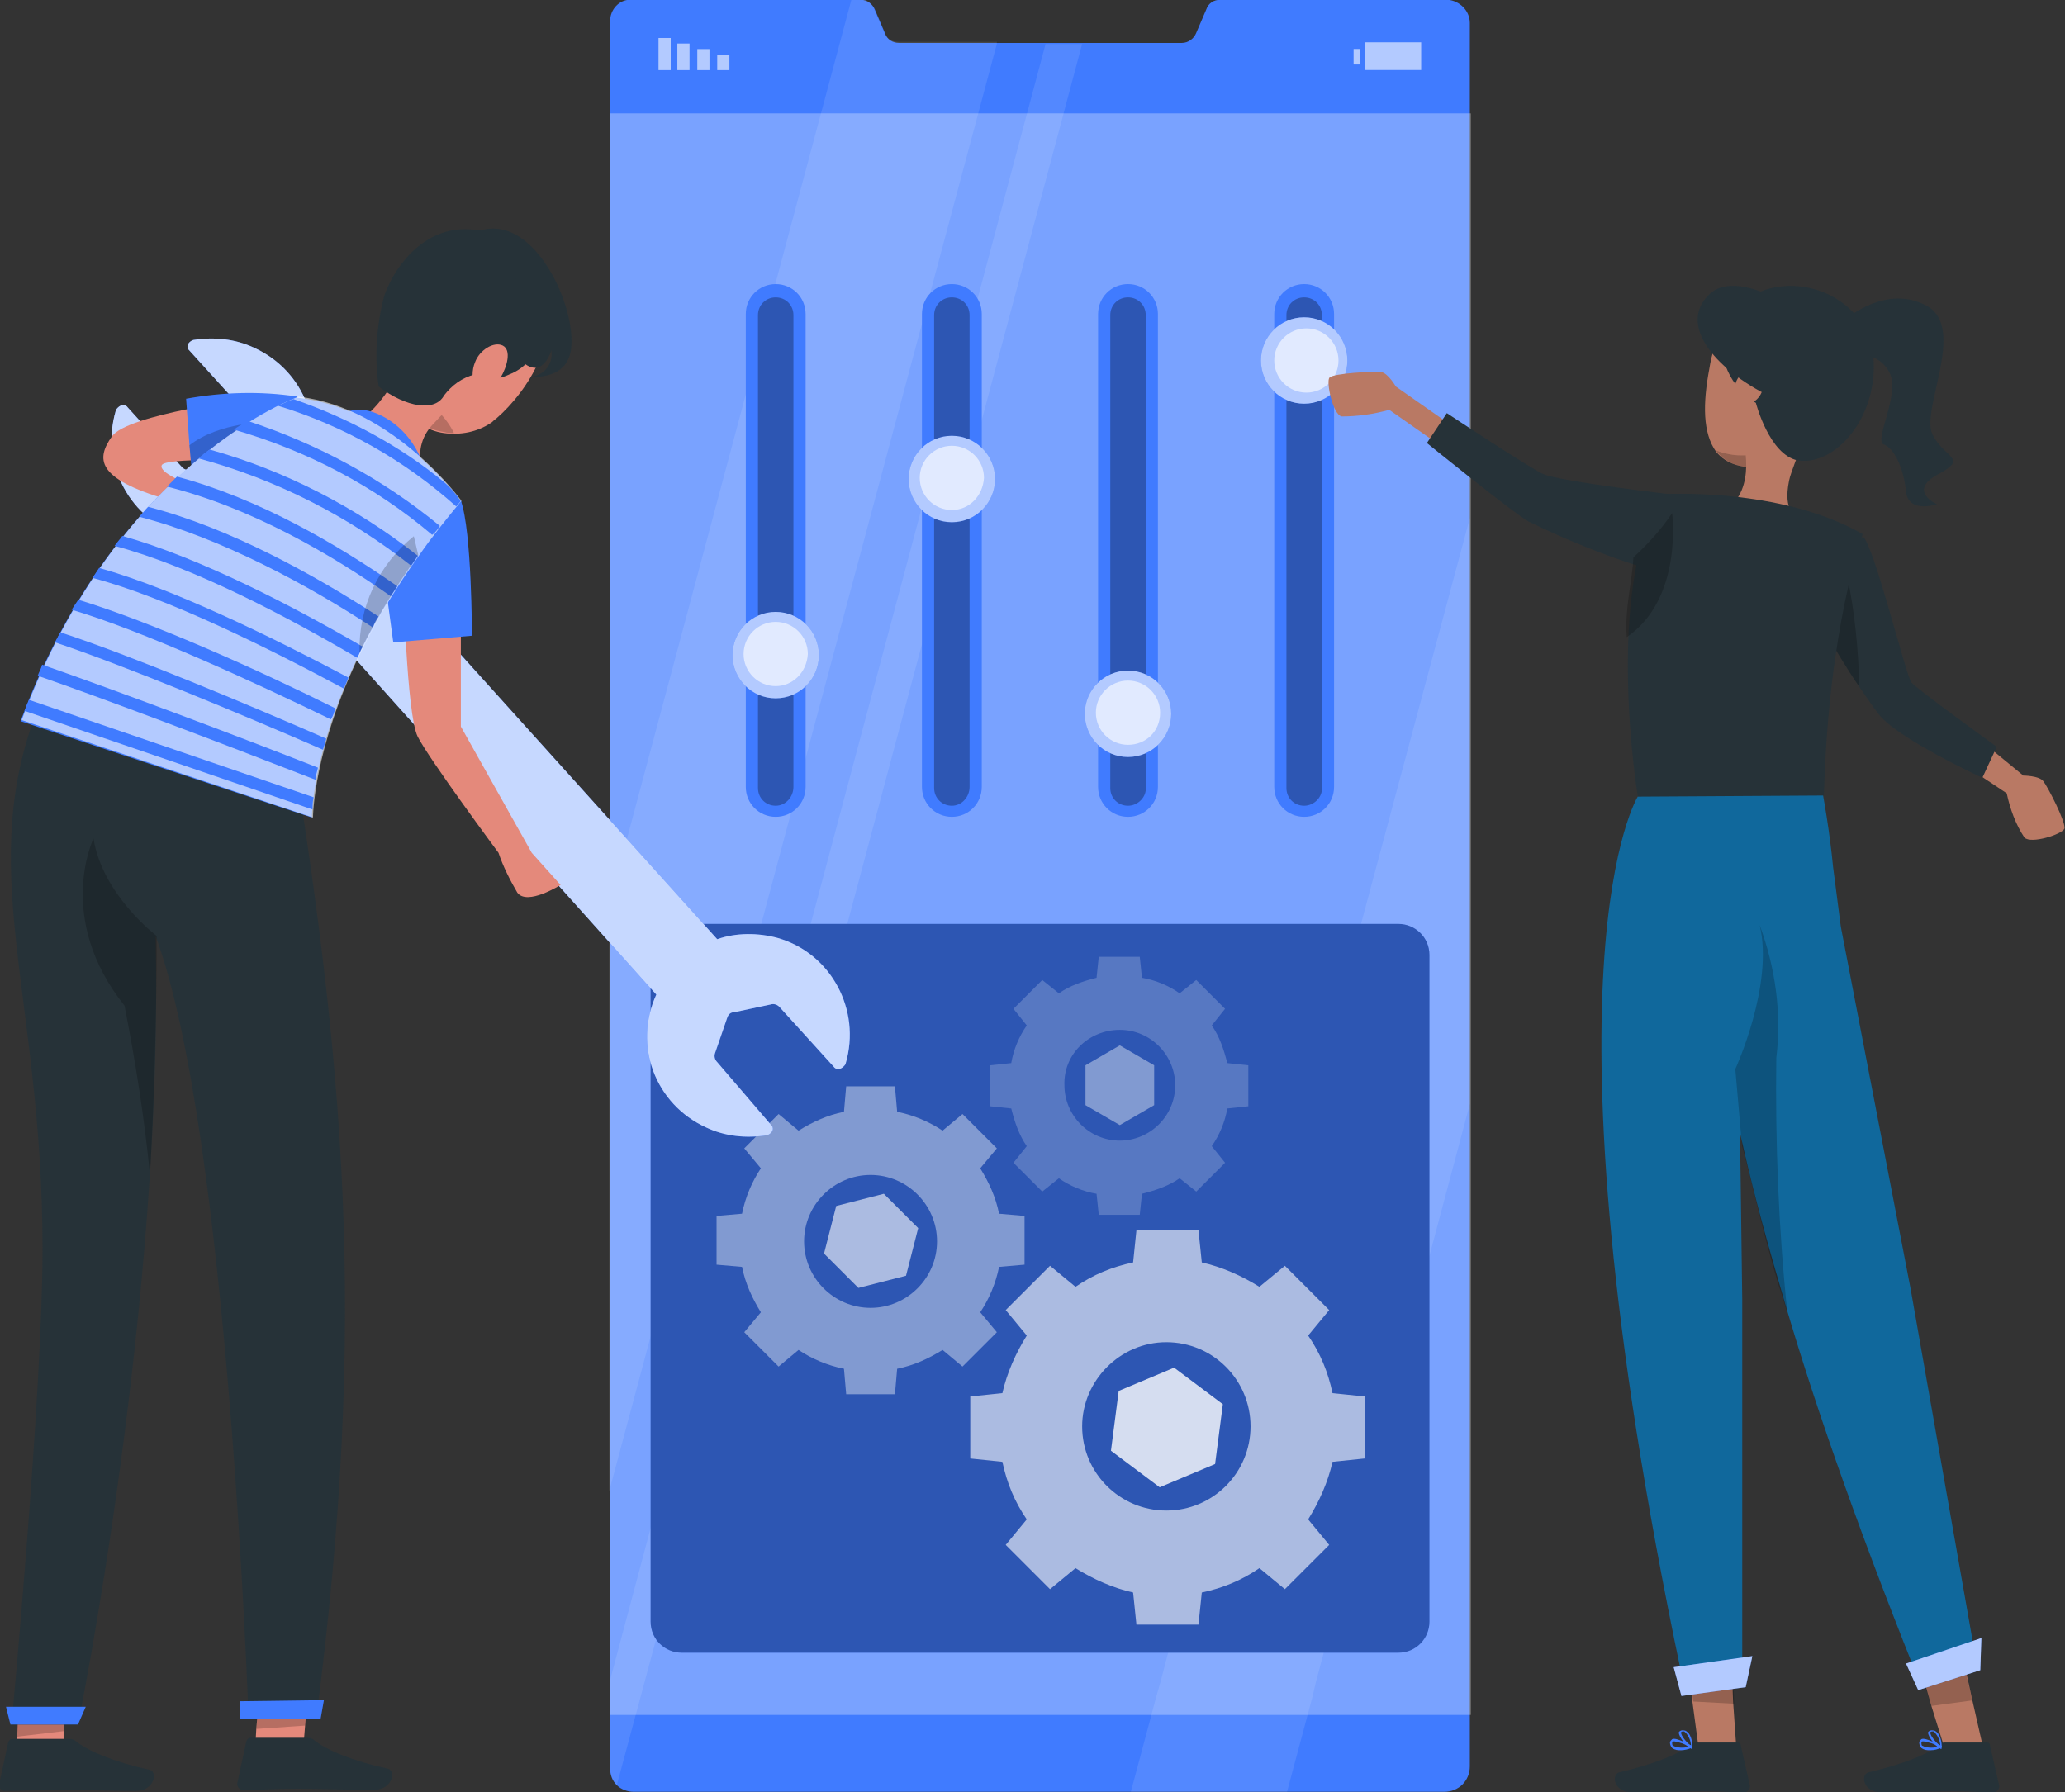 <svg id="e0rqnk8f5z0ue1" xmlns="http://www.w3.org/2000/svg" xmlns:xlink="http://www.w3.org/1999/xlink" viewBox="0 0 186.4 161.8" shape-rendering="geometricPrecision" text-rendering="geometricPrecision"><rect x="0" y="0" width="186.4" height="161.8" fill="#333333" stroke="none"/><style><![CDATA[#e0rqnk8f5z0ue25_to {animation: e0rqnk8f5z0ue25_to__to 3000ms linear infinite normal forwards}@keyframes e0rqnk8f5z0ue25_to__to { 0% {transform: translate(-168.521px,-247.548px)} 33.333% {transform: translate(-168.521px,-247.548px)} 66.667% {transform: translate(-168.521px,-240.383px)} 100% {transform: translate(-168.521px,-247.548px)} }#e0rqnk8f5z0ue48_tr {animation: e0rqnk8f5z0ue48_tr__tr 3000ms linear infinite normal forwards}@keyframes e0rqnk8f5z0ue48_tr__tr { 0% {transform: translate(-36.9px,-71.8px) rotate(0deg)} 100% {transform: translate(-36.9px,-71.8px) rotate(-90deg)} }#e0rqnk8f5z0ue49_tr {animation: e0rqnk8f5z0ue49_tr__tr 3000ms linear infinite normal forwards}@keyframes e0rqnk8f5z0ue49_tr__tr { 0% {transform: translate(-63.7px,-88.7px) rotate(0deg)} 100% {transform: translate(-63.7px,-88.7px) rotate(90deg)} }#e0rqnk8f5z0ue50_tr {animation: e0rqnk8f5z0ue50_tr__tr 3000ms linear infinite normal forwards}@keyframes e0rqnk8f5z0ue50_tr__tr { 0% {transform: translate(-41.25px,-102.65px) rotate(0deg)} 100% {transform: translate(-41.25px,-102.65px) rotate(-90deg)} }#e0rqnk8f5z0ue54_tr {animation: e0rqnk8f5z0ue54_tr__tr 3000ms linear infinite normal forwards}@keyframes e0rqnk8f5z0ue54_tr__tr { 0% {transform: translate(151.54px,49.276px) rotate(0deg)} 33.333% {transform: translate(151.54px,49.276px) rotate(0deg)} 66.667% {transform: translate(151.54px,49.276px) rotate(-15.676deg)} 100% {transform: translate(151.54px,49.276px) rotate(0deg)} }#e0rqnk8f5z0ue93_tr {animation: e0rqnk8f5z0ue93_tr__tr 3000ms linear infinite normal forwards}@keyframes e0rqnk8f5z0ue93_tr__tr { 0% {transform: translate(23.14px,44.134px) rotate(0deg);animation-timing-function: cubic-bezier(0.42,0,0.58,1)} 16.667% {transform: translate(23.14px,44.134px) rotate(4.186deg);animation-timing-function: cubic-bezier(0.42,0,0.58,1)} 33.333% {transform: translate(23.14px,44.134px) rotate(-2.433deg);animation-timing-function: cubic-bezier(0.42,0,0.58,1)} 50% {transform: translate(23.14px,44.134px) rotate(0deg)} 100% {transform: translate(23.14px,44.134px) rotate(0deg)} }#e0rqnk8f5z0ue97_tr {animation: e0rqnk8f5z0ue97_tr__tr 3000ms linear infinite normal forwards}@keyframes e0rqnk8f5z0ue97_tr__tr { 0% {transform: translate(38.633px,45.761px) rotate(0deg)} 16.667% {transform: translate(38.633px,45.761px) rotate(3.762deg)} 33.333% {transform: translate(38.633px,45.761px) rotate(-5.063deg)} 50% {transform: translate(38.633px,45.761px) rotate(0deg)} 100% {transform: translate(38.633px,45.761px) rotate(0deg)} }#e0rqnk8f5z0ue100_tr {animation: e0rqnk8f5z0ue100_tr__tr 3000ms linear infinite normal forwards}@keyframes e0rqnk8f5z0ue100_tr__tr { 0% {transform: translate(25.44px,38.1px) rotate(0deg)} 10% {transform: translate(25.44px,38.1px) rotate(-3.525deg)} 23.333% {transform: translate(25.44px,38.1px) rotate(0deg)} 40% {transform: translate(25.44px,38.1px) rotate(-3.525deg)} 50% {transform: translate(25.44px,38.1px) rotate(0deg)} 100% {transform: translate(25.44px,38.1px) rotate(0deg)} }]]></style><g id="e0rqnk8f5z0ue2"><g id="e0rqnk8f5z0ue3" transform="matrix(1 0 0 1 132.676 114.376)"><g id="e0rqnk8f5z0ue4"><g id="e0rqnk8f5z0ue5"><path id="e0rqnk8f5z0ue6" d="M0,-112.3L0,45.1C0,46.4,-1,47.4,-2.3,47.4C-2.3,47.4,-2.3,47.4,-2.3,47.4L-75.5,47.4C-76,47.4,-76.6,47.2,-77,46.8C-77.4,46.4,-77.6,45.9,-77.6,45.3L-77.6,-112.5C-77.6,-113.5,-76.8,-114.4,-75.8,-114.4L-55,-114.4C-54.4,-114.4,-53.9,-114,-53.7,-113.5L-52.8,-111.4C-52.6,-110.8,-52.1,-110.5,-51.5,-110.5L-26,-110.5C-25.4,-110.5,-24.9,-110.9,-24.7,-111.4L-23.8,-113.5C-23.6,-114.1,-23.1,-114.4,-22.5,-114.4L-2,-114.4C-0.9,-114.3,0,-113.4,0,-112.3Z" fill="rgb(64,123,255)" stroke="none" stroke-width="1"/><g id="e0rqnk8f5z0ue7" transform="matrix(1 0 0 1 4.366 3.453)"><g id="e0rqnk8f5z0ue8"><rect id="e0rqnk8f5z0ue9" width="1.1" height="1.4" rx="0" ry="0" transform="matrix(1 0 0 1 -72.3 -112.9)" opacity="0.6" fill="rgb(255,255,255)" stroke="none" stroke-width="1"/><rect id="e0rqnk8f5z0ue10" width="1.1" height="1.9" rx="0" ry="0" transform="matrix(1 0 0 1 -74.1 -113.4)" opacity="0.6" fill="rgb(255,255,255)" stroke="none" stroke-width="1"/><rect id="e0rqnk8f5z0ue11" width="1.1" height="2.4" rx="0" ry="0" transform="matrix(1 0 0 1 -75.9 -113.9)" opacity="0.6" fill="rgb(255,255,255)" stroke="none" stroke-width="1"/><rect id="e0rqnk8f5z0ue12" width="1.1" height="2.9" rx="0" ry="0" transform="matrix(1 0 0 1 -77.6 -114.4)" opacity="0.6" fill="rgb(255,255,255)" stroke="none" stroke-width="1"/></g><g id="e0rqnk8f5z0ue13" transform="matrix(1 0 0 1 62.742 0.391)"><rect id="e0rqnk8f5z0ue14" width="0.6" height="1.4" rx="0" ry="0" transform="matrix(1 0 0 1 -77.6 -113.8)" opacity="0.6" fill="rgb(255,255,255)" stroke="none" stroke-width="1"/><rect id="e0rqnk8f5z0ue15" width="5.1" height="2.5" rx="0" ry="0" transform="matrix(1 0 0 1 -76.6 -114.4)" opacity="0.6" fill="rgb(255,255,255)" stroke="none" stroke-width="1"/></g></g><g id="e0rqnk8f5z0ue16" transform="matrix(1 0 0 1 0.002 0)" opacity="0.1"><path id="e0rqnk8f5z0ue17" d="M-42.7,-110.4L-65.1,-26.7L-65.1,-26.7L-65.3,-25.8L-65.3,-25.8L-65.7,-24.3L-65.7,-24.3L-66,-23.4L-77.7,20.3L-77.7,-32.6L-55.8,-114.5L-55.1,-114.5C-54.5,-114.5,-54,-114.1,-53.8,-113.6L-52.9,-111.5C-52.7,-110.9,-52.2,-110.6,-51.6,-110.6L-42.7,-110.6Z" fill="rgb(255,255,255)" stroke="none" stroke-width="1"/><path id="e0rqnk8f5z0ue18" d="M0,-67.6L0,-14.7L-13.9,37.5L-14.2,38.8L-16.5,47.4L-30.6,47.4L-28.3,38.8L-27.9,37.4L-26.1,30.5L-25.7,29.1L-25,26.3L-24.6,24.9L-23.9,22.1L-23.5,20.7L-12,-22.7L-12,-22.7L-11.5,-24.7L-11.5,-24.7L0,-67.6Z" fill="rgb(255,255,255)" stroke="none" stroke-width="1"/><path id="e0rqnk8f5z0ue19" d="M-35,-110.4L-57.2,-27.2L-57.3,-26.7L-58.5,-22.1L-58.6,-21.6L-77,46.8C-77.4,46.4,-77.6,45.8,-77.6,45.3L-77.6,37.3L-61.9,-21.6L-61.8,-22.1L-60.6,-26.7L-60.5,-27.2L-38.3,-110.4L-35,-110.4Z" fill="rgb(255,255,255)" stroke="none" stroke-width="1"/></g></g><g id="e0rqnk8f5z0ue20" transform="matrix(1 0 0 1 0 10.26)"><rect id="e0rqnk8f5z0ue21" width="77.7" height="144.6" rx="0" ry="0" transform="matrix(1 0 0 1 -77.6 -114.4)" opacity="0.3" fill="rgb(255,255,255)" stroke="none" stroke-width="1"/></g><g id="e0rqnk8f5z0ue22" transform="matrix(1 0 0 1 10.445 25.672)"><path id="e0rqnk8f5z0ue23" d="M-25.4,-66.3L-25.4,-66.3C-23.9,-66.3,-22.7,-67.5,-22.7,-69L-22.7,-111.7C-22.7,-113.2,-23.9,-114.4,-25.4,-114.4L-25.4,-114.4C-26.9,-114.4,-28.1,-113.2,-28.1,-111.7L-28.1,-69C-28.1,-67.5,-26.9,-66.3,-25.4,-66.3C-25.4,-66.3,-25.4,-66.3,-25.4,-66.3Z" fill="rgb(64,123,255)" stroke="none" stroke-width="1"/><path id="e0rqnk8f5z0ue24" d="M-25.4,-67.3C-26.3,-67.3,-27,-68,-27,-68.9L-27,-111.6C-27,-112.5,-26.3,-113.2,-25.4,-113.2C-24.5,-113.2,-23.8,-112.5,-23.8,-111.6L-23.8,-69C-23.7,-68.1,-24.5,-67.3,-25.4,-67.3Z" opacity="0.3" fill="rgb(0,0,0)" stroke="none" stroke-width="1"/><g id="e0rqnk8f5z0ue25_to" transform="translate(-168.521,-247.548)"><g id="e0rqnk8f5z0ue25" transform="translate(168.521,247.548)"><circle id="e0rqnk8f5z0ue26" r="3.9" transform="matrix(1 0 0 1 -25.4 -107.5)" fill="rgb(64,123,255)" stroke="none" stroke-width="1"/><circle id="e0rqnk8f5z0ue27" r="3.9" transform="matrix(1 0 0 1 -25.4 -107.5)" opacity="0.6" fill="rgb(255,255,255)" stroke="none" stroke-width="1"/><path id="e0rqnk8f5z0ue28" d="M-25.4,-104.6C-27,-104.6,-28.3,-105.9,-28.3,-107.5C-28.3,-109.1,-27,-110.4,-25.4,-110.4C-23.8,-110.4,-22.5,-109.1,-22.5,-107.5L-22.5,-107.5C-22.5,-105.9,-23.8,-104.6,-25.4,-104.6Z" transform="matrix(1 0 0 1 0.2 0)" opacity="0.6" fill="rgb(255,255,255)" stroke="none" stroke-width="1"/></g></g><path id="e0rqnk8f5z0ue29" d="M-41.3,-66.3L-41.3,-66.3C-39.8,-66.3,-38.6,-67.5,-38.6,-69L-38.6,-111.7C-38.6,-113.2,-39.8,-114.4,-41.3,-114.4L-41.3,-114.4C-42.8,-114.4,-44,-113.2,-44,-111.7L-44,-69C-44,-67.5,-42.8,-66.3,-41.3,-66.3C-41.3,-66.3,-41.3,-66.3,-41.3,-66.3Z" fill="rgb(64,123,255)" stroke="none" stroke-width="1"/><path id="e0rqnk8f5z0ue30" d="M-41.3,-67.3C-42.2,-67.3,-42.9,-68,-42.9,-68.9L-42.9,-111.6C-42.9,-112.5,-42.2,-113.2,-41.3,-113.2C-40.4,-113.2,-39.7,-112.5,-39.7,-111.6L-39.7,-69C-39.6,-68.1,-40.4,-67.3,-41.3,-67.3Z" opacity="0.3" fill="rgb(0,0,0)" stroke="none" stroke-width="1"/><circle id="e0rqnk8f5z0ue31" r="3.9" transform="matrix(1 0 0 1 -41.3 -75.6)" fill="rgb(64,123,255)" stroke="none" stroke-width="1"/><path id="e0rqnk8f5z0ue32" d="M-57.2,-66.3L-57.2,-66.3C-55.7,-66.3,-54.5,-67.5,-54.5,-69L-54.5,-69L-54.5,-111.7C-54.5,-113.2,-55.7,-114.4,-57.2,-114.4L-57.2,-114.4L-57.2,-114.4C-58.7,-114.4,-59.9,-113.2,-59.9,-111.7L-59.9,-69C-59.9,-67.5,-58.7,-66.3,-57.2,-66.3C-57.2,-66.3,-57.2,-66.3,-57.2,-66.3Z" fill="rgb(64,123,255)" stroke="none" stroke-width="1"/><path id="e0rqnk8f5z0ue33" d="M-57.2,-67.3C-58.1,-67.3,-58.8,-68,-58.8,-68.9L-58.8,-111.6C-58.8,-112.5,-58.1,-113.2,-57.2,-113.2C-56.3,-113.2,-55.6,-112.5,-55.6,-111.6L-55.6,-69C-55.6,-68.1,-56.3,-67.3,-57.2,-67.3Z" opacity="0.3" fill="rgb(0,0,0)" stroke="none" stroke-width="1"/><circle id="e0rqnk8f5z0ue34" r="3.9" transform="matrix(1 0 0 1 -57.2 -96.8)" fill="rgb(64,123,255)" stroke="none" stroke-width="1"/><path id="e0rqnk8f5z0ue35" d="M-73.1,-66.3L-73.1,-66.3C-71.6,-66.3,-70.4,-67.5,-70.4,-69L-70.4,-69L-70.4,-111.7C-70.4,-113.2,-71.6,-114.4,-73.1,-114.4L-73.1,-114.4L-73.1,-114.4C-74.6,-114.4,-75.8,-113.2,-75.8,-111.7L-75.8,-69C-75.8,-67.5,-74.6,-66.3,-73.1,-66.3C-73.1,-66.3,-73.1,-66.3,-73.1,-66.3Z" fill="rgb(64,123,255)" stroke="none" stroke-width="1"/><path id="e0rqnk8f5z0ue36" d="M-73.1,-67.3C-74,-67.3,-74.7,-68,-74.7,-68.9L-74.7,-111.6C-74.7,-112.5,-74,-113.2,-73.1,-113.2C-72.2,-113.2,-71.5,-112.5,-71.5,-111.6L-71.5,-69C-71.5,-68.1,-72.2,-67.3,-73.1,-67.3Z" opacity="0.3" fill="rgb(0,0,0)" stroke="none" stroke-width="1"/><circle id="e0rqnk8f5z0ue37" r="3.9" transform="matrix(1 0 0 1 -73.1 -80.9)" fill="rgb(64,123,255)" stroke="none" stroke-width="1"/><circle id="e0rqnk8f5z0ue38" r="3.9" transform="matrix(1 0 0 1 -41.3 -75.6)" opacity="0.6" fill="rgb(255,255,255)" stroke="none" stroke-width="1"/><path id="e0rqnk8f5z0ue39" d="M-41.3,-72.8C-42.9,-72.8,-44.2,-74.1,-44.2,-75.7C-44.2,-77.3,-42.9,-78.6,-41.3,-78.6C-39.7,-78.6,-38.4,-77.3,-38.4,-75.7L-38.4,-75.7C-38.4,-74,-39.7,-72.8,-41.3,-72.8Z" opacity="0.6" fill="rgb(255,255,255)" stroke="none" stroke-width="1"/><circle id="e0rqnk8f5z0ue40" r="3.9" transform="matrix(1 0 0 1 -57.2 -96.8)" opacity="0.6" fill="rgb(255,255,255)" stroke="none" stroke-width="1"/><path id="e0rqnk8f5z0ue41" d="M-57.2,-94C-58.8,-94,-60.1,-95.3,-60.1,-96.9C-60.1,-98.5,-58.8,-99.8,-57.2,-99.8C-55.6,-99.8,-54.3,-98.5,-54.3,-96.9C-54.4,-95.3,-55.6,-94,-57.2,-94Z" opacity="0.6" fill="rgb(255,255,255)" stroke="none" stroke-width="1"/><circle id="e0rqnk8f5z0ue42" r="3.9" transform="matrix(1 0 0 1 -73.1 -80.9)" opacity="0.6" fill="rgb(255,255,255)" stroke="none" stroke-width="1"/><path id="e0rqnk8f5z0ue43" d="M-73.1,-78.1C-74.7,-78.1,-76,-79.4,-76,-81C-76,-82.6,-74.7,-83.9,-73.1,-83.9C-71.5,-83.9,-70.2,-82.6,-70.2,-81C-70.3,-79.3,-71.6,-78.1,-73.1,-78.1Z" opacity="0.6" fill="rgb(255,255,255)" stroke="none" stroke-width="1"/></g><g id="e0rqnk8f5z0ue44" transform="matrix(1 0 0 1 3.754 83.442)"><path id="e0rqnk8f5z0ue45" d="M-74.9,-114.4L-10.2,-114.4C-8.7,-114.4,-7.4,-113.2,-7.4,-111.6L-7.4,-51.4C-7.4,-49.9,-8.6,-48.6,-10.2,-48.6L-74.9,-48.6C-76.4,-48.6,-77.7,-49.8,-77.7,-51.4L-77.7,-111.6C-77.6,-113.1,-76.4,-114.4,-74.9,-114.4Z" fill="rgb(64,123,255)" stroke="none" stroke-width="1"/><path id="e0rqnk8f5z0ue46" d="M-74.9,-114.4L-10.2,-114.4C-8.7,-114.4,-7.4,-113.2,-7.4,-111.6L-7.4,-51.4C-7.4,-49.9,-8.6,-48.6,-10.2,-48.6L-74.9,-48.6C-76.4,-48.6,-77.7,-49.8,-77.7,-51.4L-77.7,-111.6C-77.6,-113.1,-76.4,-114.4,-74.9,-114.4Z" opacity="0.3" fill="rgb(0,0,0)" stroke="none" stroke-width="1"/></g><g id="e0rqnk8f5z0ue47" transform="matrix(1 0 0 1 9.606 86.307)"><g id="e0rqnk8f5z0ue48_tr" transform="translate(-36.9,-71.8) rotate(0)"><path id="e0rqnk8f5z0ue48" d="M-54.7,-74.6L-54.7,-69L-51.8,-68.7C-51.4,-66.8,-50.7,-65.1,-49.6,-63.5L-51.5,-61.2L-47.5,-57.2L-45.2,-59.1C-43.6,-58.1,-41.8,-57.3,-40,-56.9L-39.7,-54L-34.1,-54L-33.8,-56.9C-31.9,-57.3,-30.2,-58,-28.6,-59.1L-26.3,-57.2L-22.3,-61.2L-24.2,-63.5C-23.2,-65.1,-22.4,-66.9,-22,-68.7L-19.1,-69L-19.1,-74.6L-22,-74.9C-22.4,-76.8,-23.1,-78.5,-24.2,-80.1L-22.3,-82.4L-26.3,-86.4L-28.6,-84.5C-30.2,-85.5,-32,-86.3,-33.8,-86.7L-34.1,-89.6L-39.7,-89.6L-40,-86.7C-41.9,-86.3,-43.6,-85.6,-45.2,-84.5L-47.5,-86.4L-51.5,-82.4L-49.6,-80.1C-50.6,-78.5,-51.4,-76.7,-51.8,-74.9L-54.7,-74.6ZM-37,-79.5C-32.8,-79.5,-29.4,-76.1,-29.4,-71.9C-29.4,-67.7,-32.8,-64.3,-37,-64.3C-41.2,-64.3,-44.6,-67.7,-44.6,-71.9C-44.6,-71.9,-44.6,-71.9,-44.6,-71.9C-44.6,-76,-41.2,-79.5,-37,-79.5Z" transform="translate(36.9,71.8)" opacity="0.6" fill="rgb(255,255,255)" stroke="none" stroke-width="1"/></g><g id="e0rqnk8f5z0ue49_tr" transform="translate(-63.7,-88.7) rotate(0)"><path id="e0rqnk8f5z0ue49" d="M-77.6,-90.9L-77.6,-86.5L-75.3,-86.3C-75,-84.8,-74.4,-83.5,-73.6,-82.2L-75.1,-80.4L-72,-77.3L-70.2,-78.8C-69,-78,-67.6,-77.4,-66.1,-77.1L-65.9,-74.8L-61.5,-74.8L-61.3,-77.1C-59.8,-77.4,-58.5,-78,-57.2,-78.8L-55.4,-77.3L-52.3,-80.4L-53.8,-82.2C-53,-83.4,-52.4,-84.8,-52.1,-86.3L-49.8,-86.5L-49.8,-90.9L-52.1,-91.1C-52.4,-92.6,-53,-93.9,-53.8,-95.2L-52.3,-97L-55.4,-100.1L-57.2,-98.6C-58.4,-99.4,-59.8,-100,-61.3,-100.3L-61.5,-102.6L-65.9,-102.6L-66.1,-100.3C-67.6,-100,-68.9,-99.4,-70.2,-98.6L-72,-100.1L-75.1,-97L-73.6,-95.2C-74.4,-94,-75,-92.6,-75.3,-91.1L-77.6,-90.9ZM-63.7,-94.6C-60.4,-94.6,-57.7,-91.9,-57.7,-88.6C-57.7,-85.3,-60.4,-82.6,-63.7,-82.6C-67,-82.6,-69.7,-85.3,-69.7,-88.6C-69.7,-91.9,-67,-94.6,-63.7,-94.6L-63.7,-94.6Z" transform="translate(63.7,88.7)" opacity="0.4" fill="rgb(255,255,255)" stroke="none" stroke-width="1"/></g><g id="e0rqnk8f5z0ue50_tr" transform="translate(-41.25,-102.65) rotate(0)"><path id="e0rqnk8f5z0ue50" d="M-52.9,-104.5L-52.9,-100.8L-51,-100.6C-50.7,-99.4,-50.3,-98.2,-49.6,-97.2L-50.8,-95.7L-48.2,-93.1L-46.7,-94.3C-45.7,-93.6,-44.5,-93.1,-43.3,-92.9L-43.1,-91L-39.4,-91L-39.2,-92.9C-38,-93.2,-36.8,-93.6,-35.8,-94.3L-34.3,-93.1L-31.7,-95.7L-32.9,-97.2C-32.2,-98.2,-31.7,-99.4,-31.5,-100.6L-29.6,-100.8L-29.6,-104.5L-31.5,-104.7C-31.8,-105.9,-32.2,-107.1,-32.9,-108.1L-31.7,-109.6L-34.3,-112.2L-35.8,-111C-36.8,-111.7,-38,-112.2,-39.2,-112.4L-39.4,-114.3L-43.1,-114.3L-43.3,-112.4C-44.5,-112.1,-45.7,-111.7,-46.7,-111L-48.2,-112.2L-50.8,-109.6L-49.6,-108.1C-50.3,-107.1,-50.8,-105.9,-51,-104.7L-52.9,-104.5ZM-41.2,-107.7C-38.4,-107.7,-36.2,-105.4,-36.2,-102.7C-36.2,-99.9,-38.5,-97.7,-41.2,-97.7C-44,-97.7,-46.2,-100,-46.2,-102.7L-46.2,-102.7C-46.3,-105.5,-44,-107.7,-41.2,-107.7L-41.2,-107.7Z" transform="translate(41.25,102.65)" opacity="0.2" fill="rgb(255,255,255)" stroke="none" stroke-width="1"/></g><path id="e0rqnk8f5z0ue51" d="M-59.4,-89.8L-62.5,-92.9L-66.8,-91.8L-67.9,-87.5L-64.8,-84.4L-60.5,-85.5L-59.4,-89.8Z" opacity="0.6" fill="rgb(255,255,255)" stroke="none" stroke-width="1"/><path id="e0rqnk8f5z0ue52" d="M-36.3,-77.2L-41.3,-75.1L-42,-69.7L-37.6,-66.4L-32.6,-68.5L-31.9,-73.9L-36.3,-77.2Z" opacity="0.8" fill="rgb(255,255,255)" stroke="none" stroke-width="1"/><path id="e0rqnk8f5z0ue53" d="M-38.1,-100.9L-38.1,-104.5L-41.2,-106.3L-44.3,-104.5L-44.3,-100.9L-41.2,-99.1L-38.1,-100.9Z" opacity="0.4" fill="rgb(255,255,255)" stroke="none" stroke-width="1"/></g></g></g></g><g id="e0rqnk8f5z0ue54_tr" transform="translate(151.54,49.276) rotate(0)"><g id="e0rqnk8f5z0ue54" transform="translate(-151.54,-49.276)"><path id="e0rqnk8f5z0ue55" d="M132,39.1L126,34.9C126,34.9,125.3,33.7,124.7,33.6C124.1,33.5,120.3,33.7,120,34.1C119.7,34.5,120.3,37.4,121.1,37.6C122.5,37.6,124,37.4,125.4,37L131.4,41.2L132,39.1Z" fill="rgb(185,121,100)" stroke="none" stroke-width="1"/><path id="e0rqnk8f5z0ue56" d="M151.4,44.7C151.4,44.7,140.9,43.5,139.3,42.8C138.3,42.4,130.6,37.3,130.6,37.3L128.8,40C128.8,40,136.7,46.4,138,47.1C141.3,48.7,144.7,50.1,148.2,51.2C148.2,51.3,152.4,48.3,151.4,44.7Z" fill="rgb(38,50,56)" stroke="none" stroke-width="1"/></g></g><g id="e0rqnk8f5z0ue57"><g id="e0rqnk8f5z0ue58" transform="matrix(1 0 0 1 197.64 140.125)"><g id="e0rqnk8f5z0ue59"><path id="e0rqnk8f5z0ue60" d="M-20.6,-74.7L-15,-70.1C-15,-70.1,-13.6,-70.1,-13.2,-69.6C-12.8,-69.1,-11.1,-65.8,-11.3,-65.3C-11.5,-64.8,-14.3,-63.9,-14.9,-64.5C-15.7,-65.7,-16.2,-67.1,-16.5,-68.5L-23.7,-73.3L-20.6,-74.7Z" fill="rgb(185,121,100)" stroke="none" stroke-width="1"/><path id="e0rqnk8f5z0ue61" d="M-17.4,-72.7L-18.7,-69.9C-18.7,-69.9,-26.5,-73.5,-28.1,-75.7C-28.5,-76.2,-29.1,-77.1,-29.8,-78.1C-30.9,-79.7,-32.1,-81.7,-32.9,-83.1C-33.5,-84.1,-33.9,-84.8,-33.9,-84.8L-29.5,-91.7C-28.5,-91,-25.6,-79.1,-25.1,-78.5C-24.6,-77.9,-17.4,-72.7,-17.4,-72.7Z" fill="rgb(38,50,56)" stroke="none" stroke-width="1"/><path id="e0rqnk8f5z0ue62" d="M-29.8,-78.1C-30.9,-79.7,-32.1,-81.7,-32.9,-83.1L-30.9,-88.1C-30.2,-84.8,-29.9,-81.5,-29.8,-78.1Z" opacity="0.2" fill="rgb(0,0,0)" stroke="none" stroke-width="1"/><path id="e0rqnk8f5z0ue63" d="M-18.6,17.8L-21.9,18.4L-23.3,13.9L-24.5,9.7L-20.7,8.4L-19.6,13.4L-18.6,17.8Z" fill="rgb(185,121,100)" stroke="none" stroke-width="1"/><path id="e0rqnk8f5z0ue64" d="M-19.6,13.4L-23.3,13.9L-24.6,9.7L-20.8,8.3L-19.6,13.4Z" opacity="0.2" fill="rgb(0,0,0)" stroke="none" stroke-width="1"/><path id="e0rqnk8f5z0ue65" d="M-40.9,17.8L-44.3,17.8L-44.9,13.3L-45.4,9.1L-41.4,8.5L-41.2,13.5L-40.9,17.8Z" fill="rgb(185,121,100)" stroke="none" stroke-width="1"/><path id="e0rqnk8f5z0ue66" d="M-41.1,13.7L-44.8,13.5L-45.3,9.1L-41.3,8.4L-41.1,13.7Z" opacity="0.2" fill="rgb(0,0,0)" stroke="none" stroke-width="1"/><g id="e0rqnk8f5z0ue67" transform="matrix(1 0 0 1 24.525 43.445)"><g id="e0rqnk8f5z0ue68"><path id="e0rqnk8f5z0ue69" d="M-43.8,-33.7L-49.3,-32.7C-54.8,-46.5,-58.8,-58,-61.5,-67.5C-63,-72.6,-64.2,-77.2,-65.1,-81.3L-64.9,-66.3L-64.9,-32.5L-70.4,-32.5C-83.9,-96.7,-74.3,-111.7,-74.3,-111.7L-58.1,-114.4C-57.5,-111.4,-57,-108.4,-56.7,-105.3L-56,-99.9L-49.7,-67.2L-43.8,-33.7Z" fill="rgb(16,104,156)" stroke="none" stroke-width="1"/></g></g><g id="e0rqnk8f5z0ue70" transform="matrix(1 0 0 1 52.012 122.172)"><path id="e0rqnk8f5z0ue71" d="M-77.6,-112.1L-70.8,-114.4L-70.9,-111.5L-76.5,-109.7L-77.6,-112.1Z" fill="rgb(64,123,255)" stroke="none" stroke-width="1"/><path id="e0rqnk8f5z0ue72" d="M-77.6,-112.1L-70.8,-114.4L-70.9,-111.5L-76.5,-109.7L-77.6,-112.1Z" opacity="0.6" fill="rgb(255,255,255)" stroke="none" stroke-width="1"/></g><g id="e0rqnk8f5z0ue73" transform="matrix(1 0 0 1 31.038 123.702)"><path id="e0rqnk8f5z0ue74" d="M-77.6,-113.3L-70.5,-114.3L-71.1,-111.5L-76.9,-110.7L-77.6,-113.3Z" fill="rgb(64,123,255)" stroke="none" stroke-width="1"/><path id="e0rqnk8f5z0ue75" d="M-77.6,-113.3L-70.5,-114.3L-71.1,-111.5L-76.9,-110.7L-77.6,-113.3Z" opacity="0.6" fill="rgb(255,255,255)" stroke="none" stroke-width="1"/></g><path id="e0rqnk8f5z0ue76" d="M-36.3,-21.6C-36.6,-22.5,-36.8,-23.3,-37.1,-24.1C-38.5,-28.8,-39.4,-33,-40.4,-36.7L-40.4,-36.7L-41,-43.6C-41,-43.6,-37.5,-51.2,-38.8,-56.6C-37.4,-52.8,-36.8,-48.7,-37.3,-44.6C-37.4,-37,-37.1,-29.2,-36.3,-21.6Z" opacity="0.2" fill="rgb(0,0,0)" stroke="none" stroke-width="1"/><g id="e0rqnk8f5z0ue77" transform="matrix(1 0 0 1 33.958 0.051)"><path id="e0rqnk8f5z0ue78" d="M-69.8,-98.8C-69.8,-98.8,-69.9,-98.7,-69.9,-98.7C-70.6,-98.3,-71.3,-98.1,-72.1,-98C-74.4,-97.8,-75.8,-98.3,-76.7,-99.4L-76.7,-99.4C-77.9,-101.1,-77.9,-103.7,-77.3,-106.9C-77.1,-108.2,-76.7,-109.4,-76.1,-110.5C-76.1,-110.5,-76.1,-110.5,-76.1,-110.6C-76.1,-110.6,-76.1,-110.7,-76,-110.7C-75.3,-112,-73.9,-112.8,-72.5,-112.9C-71.9,-113,-71.2,-112.9,-70.6,-112.9C-64.3,-112.1,-64.5,-101.7,-69.8,-98.8Z" fill="rgb(185,121,100)" stroke="none" stroke-width="1"/><path id="e0rqnk8f5z0ue79" d="M-69.9,-98.7C-70.6,-98.3,-71.3,-98.1,-72.1,-98C-74.4,-97.8,-75.8,-98.3,-76.7,-99.5C-75.4,-99,-74,-98.9,-72.7,-99.3C-71.7,-99.6,-70.7,-99.3,-69.9,-98.7Z" opacity="0.2" fill="rgb(0,0,0)" stroke="none" stroke-width="1"/><path id="e0rqnk8f5z0ue80" d="M-69.4,-93.6C-68.8,-91.9,-71.1,-90.9,-71.1,-90.9C-75,-92.1,-75.9,-94.1,-75.9,-94.1C-72.9,-96,-74.3,-100.6,-74.3,-100.6L-73.6,-100.3L-69,-99.9C-69,-99.9,-70,-97.4,-70.1,-96.8C-70.1,-96.8,-70.1,-96.8,-70.1,-96.8C-70.7,-93.9,-69.4,-93.6,-69.4,-93.6Z" fill="rgb(185,121,100)" stroke="none" stroke-width="1"/><path id="e0rqnk8f5z0ue81" d="M-76.1,-110.5C-76.6,-107.9,-75.4,-105.2,-73.1,-103.8C-73.1,-103.8,-71.9,-99.1,-69.3,-98.6C-65.8,-98.1,-62,-102.7,-62.5,-108C-63.3,-115,-73.3,-116.8,-76.1,-110.5Z" fill="rgb(38,50,56)" stroke="none" stroke-width="1"/><path id="e0rqnk8f5z0ue82" d="M-75,-105.3C-74.9,-106,-74.2,-107,-73.2,-106.8C-72.1,-106.5,-71.9,-103.7,-74.6,-103.5C-75,-103.4,-75.2,-103.9,-75,-105.3Z" fill="rgb(185,121,100)" stroke="none" stroke-width="1"/></g><path id="e0rqnk8f5z0ue83" d="M-44.6,17.2L-40.8,17.2C-40.6,17.2,-40.5,17.3,-40.5,17.5L-39.7,21C-39.6,21.3,-39.8,21.6,-40.1,21.7C-40.1,21.7,-40.1,21.7,-40.1,21.7C-40.1,21.7,-40.2,21.7,-40.2,21.7C-41.7,21.7,-41.9,21.6,-43.8,21.6C-45,21.6,-48.6,21.7,-50.3,21.7C-52,21.7,-52.2,20.1,-51.5,19.9C-48.5,19.2,-46.2,18.3,-45.2,17.5C-45.1,17.3,-44.9,17.2,-44.6,17.2Z" fill="rgb(38,50,56)" stroke="none" stroke-width="1"/><path id="e0rqnk8f5z0ue84" d="M-45.9,17.9C-46.2,17.9,-46.4,17.9,-46.7,17.7C-46.8,17.6,-46.9,17.4,-46.9,17.2C-46.9,17.1,-46.8,17,-46.7,16.9C-46.3,16.7,-45,17.5,-44.9,17.5C-44.9,17.5,-44.8,17.6,-44.9,17.6C-44.9,17.6,-44.9,17.7,-45,17.7C-45.2,17.8,-45.6,17.9,-45.9,17.9ZM-46.5,17.1C-46.5,17.1,-46.6,17.1,-46.6,17.1C-46.6,17.1,-46.7,17.1,-46.7,17.2C-46.7,17.3,-46.7,17.5,-46.6,17.5C-46.2,17.7,-45.7,17.7,-45.2,17.6C-45.6,17.3,-46,17.2,-46.5,17.1L-46.5,17.1Z" fill="rgb(64,123,255)" stroke="none" stroke-width="1"/><path id="e0rqnk8f5z0ue85" d="M-44.9,17.8L-44.9,17.8C-45.4,17.6,-46.1,16.7,-46.1,16.3C-46.1,16.2,-45.9,16.1,-45.8,16.1C-45.7,16.1,-45.5,16.1,-45.4,16.2C-44.9,16.5,-44.8,17.6,-44.9,17.8C-44.8,17.7,-44.8,17.7,-44.9,17.8C-44.9,17.8,-44.9,17.8,-44.9,17.8ZM-45.7,16.2L-45.7,16.2C-45.9,16.2,-45.9,16.3,-45.9,16.3C-45.9,16.6,-45.4,17.2,-45,17.5C-45,17.1,-45.2,16.6,-45.5,16.3C-45.6,16.2,-45.6,16.2,-45.7,16.2L-45.7,16.2Z" fill="rgb(64,123,255)" stroke="none" stroke-width="1"/><path id="e0rqnk8f5z0ue86" d="M-22.1,17.2L-18.3,17.2C-18.1,17.2,-18,17.3,-18,17.5L-17.2,21C-17.1,21.3,-17.3,21.6,-17.6,21.7C-17.6,21.7,-17.7,21.7,-17.7,21.7C-19.2,21.7,-19.4,21.6,-21.3,21.6C-22.5,21.6,-26.1,21.7,-27.8,21.7C-29.5,21.7,-29.7,20.1,-29,19.9C-26,19.2,-23.7,18.3,-22.7,17.5C-22.6,17.3,-22.3,17.2,-22.1,17.2Z" fill="rgb(38,50,56)" stroke="none" stroke-width="1"/><path id="e0rqnk8f5z0ue87" d="M-23.4,17.9C-23.7,17.9,-23.9,17.9,-24.2,17.7C-24.3,17.6,-24.4,17.4,-24.4,17.2C-24.4,17.1,-24.3,17,-24.2,16.9C-23.8,16.7,-22.5,17.5,-22.4,17.5C-22.4,17.5,-22.3,17.6,-22.4,17.6C-22.4,17.6,-22.4,17.7,-22.5,17.7C-22.7,17.8,-23,17.9,-23.4,17.9ZM-24,17.1C-24,17.1,-24.1,17.1,-24.1,17.1C-24.1,17.1,-24.2,17.1,-24.2,17.2C-24.2,17.3,-24.2,17.5,-24.1,17.5C-23.7,17.7,-23.2,17.7,-22.7,17.6C-23,17.3,-23.5,17.2,-24,17.1Z" fill="rgb(64,123,255)" stroke="none" stroke-width="1"/><path id="e0rqnk8f5z0ue88" d="M-22.4,17.8L-22.4,17.8C-22.9,17.6,-23.6,16.7,-23.6,16.3C-23.6,16.2,-23.4,16.1,-23.3,16.1C-23.2,16.1,-23,16.1,-22.9,16.2C-22.4,16.5,-22.3,17.6,-22.4,17.8C-22.3,17.7,-22.3,17.7,-22.4,17.8C-22.4,17.8,-22.4,17.8,-22.4,17.8ZM-23.2,16.2L-23.2,16.2C-23.4,16.2,-23.4,16.3,-23.4,16.3C-23.4,16.6,-22.9,17.2,-22.5,17.5C-22.5,17.1,-22.7,16.6,-23,16.3C-23,16.2,-23.1,16.2,-23.2,16.2L-23.2,16.2Z" fill="rgb(64,123,255)" stroke="none" stroke-width="1"/><path id="e0rqnk8f5z0ue89" d="M-49.8,-68.2C-49.8,-68.2,-52.9,-87,-47.6,-95.5C-47.6,-95.5,-37,-96.2,-29.5,-91.9C-29.5,-91.9,-32.6,-83.5,-33,-68.3L-49.8,-68.2Z" fill="rgb(38,50,56)" stroke="none" stroke-width="1"/><path id="e0rqnk8f5z0ue90" d="M-50.8,-82.6C-51,-85.2,-50.3,-87.6,-50.2,-89.8C-48.9,-91,-47.7,-92.3,-46.7,-93.8C-46.7,-93.7,-45.7,-86.1,-50.8,-82.6Z" opacity="0.2" fill="rgb(0,0,0)" stroke="none" stroke-width="1"/><path id="e0rqnk8f5z0ue91" d="M-30.9,-111.4C-30.9,-111.4,-27.3,-114.5,-23.7,-112.5C-20.1,-110.5,-24.3,-103.1,-23.2,-100.9C-22.1,-98.7,-19.9,-98.8,-22.7,-97.3C-25.5,-95.8,-22.8,-94.6,-22.8,-94.6C-22.8,-94.6,-25.4,-93.7,-25.6,-95.8C-25.8,-97.9,-26.7,-99.7,-27.6,-100C-28.5,-100.3,-26.2,-104.4,-27,-106.3C-27.5,-107.5,-28.7,-108.2,-30,-108.1L-30.9,-111.4Z" fill="rgb(38,50,56)" stroke="none" stroke-width="1"/><path id="e0rqnk8f5z0ue92" d="M-36.6,-112.8C-36.6,-112.8,-41.1,-115.6,-43.3,-113.6C-46.6,-110.5,-41.9,-106,-36.9,-103.9L-36.6,-112.8Z" fill="rgb(38,50,56)" stroke="none" stroke-width="1"/></g></g></g><g id="e0rqnk8f5z0ue93_tr" transform="translate(23.14,44.134) rotate(0)"><g id="e0rqnk8f5z0ue93" transform="translate(-23.14,-44.134)"><g id="e0rqnk8f5z0ue94" transform="matrix(1 0 0 1 10.142 9.897)"><path id="e0rqnk8f5z0ue95" d="M54.6,74.9L17.3,33.5C19.4,28.9,17.4,23.6,12.8,21.5C11.1,20.7,9.2,20.5,7.3,20.8C7,20.9,6.7,21.2,6.8,21.5C6.8,21.6,6.9,21.7,7,21.8L11.9,27.2C12.1,27.4,12.2,27.7,12.1,28L11,31.3C10.9,31.6,10.7,31.8,10.4,31.8L7.1,32.5C6.8,32.6,6.5,32.5,6.3,32.3L1.4,26.9C1.2,26.6,0.8,26.6,0.5,26.9C0.4,27,0.3,27.1,0.3,27.2C-1.1,32,1.6,37.1,6.4,38.5C8.2,39,10.1,39,11.9,38.4L49.1,79.9C47,84.5,49,89.8,53.6,91.9C55.3,92.7,57.2,92.9,59.1,92.6C59.4,92.5,59.7,92.2,59.6,91.9C59.6,91.8,59.5,91.7,59.4,91.6L54.6,86C54.4,85.8,54.3,85.5,54.4,85.2L55.5,82C55.6,81.7,55.8,81.5,56.1,81.5L59.4,80.8C59.7,80.7,60,80.8,60.2,81L65.1,86.4C65.3,86.7,65.7,86.7,66,86.4C66.1,86.3,66.2,86.2,66.2,86.1C67.6,81.3,64.9,76.2,60.1,74.8C58.3,74.3,56.3,74.3,54.6,74.9L54.6,74.9Z" fill="rgb(64,123,255)" stroke="none" stroke-width="1"/><path id="e0rqnk8f5z0ue96" d="M54.6,74.9L17.3,33.5C19.4,28.9,17.4,23.6,12.8,21.5C11.1,20.7,9.2,20.5,7.3,20.8C7,20.9,6.7,21.2,6.8,21.5C6.8,21.6,6.9,21.7,7,21.8L11.9,27.2C12.1,27.4,12.2,27.7,12.1,28L11,31.3C10.9,31.6,10.7,31.8,10.4,31.8L7.1,32.5C6.8,32.6,6.5,32.5,6.3,32.3L1.4,26.9C1.2,26.6,0.8,26.6,0.5,26.9C0.4,27,0.3,27.1,0.3,27.2C-1.1,32,1.6,37.1,6.4,38.5C8.2,39,10.1,39,11.9,38.4L49.1,79.9C47,84.5,49,89.8,53.6,91.9C55.3,92.7,57.2,92.9,59.1,92.6C59.4,92.5,59.7,92.2,59.6,91.9C59.6,91.8,59.5,91.7,59.4,91.6L54.6,86C54.4,85.8,54.3,85.5,54.4,85.2L55.5,82C55.6,81.7,55.8,81.5,56.1,81.5L59.4,80.8C59.7,80.7,60,80.8,60.2,81L65.1,86.4C65.3,86.7,65.7,86.7,66,86.4C66.1,86.3,66.2,86.2,66.2,86.1C67.6,81.3,64.9,76.2,60.1,74.8C58.3,74.3,56.3,74.3,54.6,74.9L54.6,74.9Z" opacity="0.7" fill="rgb(255,255,255)" stroke="none" stroke-width="1"/></g></g></g><g id="e0rqnk8f5z0ue97_tr" transform="translate(38.633,45.761) rotate(0)"><g id="e0rqnk8f5z0ue97" transform="translate(-38.633,-45.761)"><path id="e0rqnk8f5z0ue98" d="M41.6,49.2L41.6,65.6L48,77L50.6,79.9C50.6,79.9,47.6,81.8,46.7,80.6C46,79.4,45.4,78.2,45,77C45,77,38.7,68.5,37.7,66.5C36.7,64.5,36.4,52.3,36.4,52.3L41.6,49.2Z" fill="rgb(228,137,123)" stroke="none" stroke-width="1"/><path id="e0rqnk8f5z0ue99" d="M41.6,45.2C42.6,48,42.6,57.4,42.6,57.4L35.5,58L35,54.3C35.2,51.9,36,49.6,37.4,47.6C38.4,46.3,39.9,45.4,41.6,45.2Z" fill="rgb(64,123,255)" stroke="none" stroke-width="1"/></g></g><g id="e0rqnk8f5z0ue100_tr" transform="translate(25.44,38.1) rotate(0)"><g id="e0rqnk8f5z0ue100" transform="translate(-25.44,-38.1)"><path id="e0rqnk8f5z0ue101" d="M22.6,36C22.6,36,11.5,37.4,10.1,39.4C8.7,41.4,8.6,43.2,15.1,45.1L17,43.7C17,43.7,14.3,42.7,14.6,42C14.9,41.3,22.5,41.6,22.5,41.6L22.6,36Z" fill="rgb(228,137,123)" stroke="none" stroke-width="1"/><path id="e0rqnk8f5z0ue102" d="M26.8,35.8L25.3,41.2L22.7,41.6L17.3,42.4L17.1,40.2L16.8,36C20.1,35.4,23.5,35.3,26.8,35.8Z" fill="rgb(64,123,255)" stroke="none" stroke-width="1"/><path id="e0rqnk8f5z0ue103" d="M24.1,38.1L22.7,41.6L17.3,42.4L17.1,40.2C19.8,38.1,24.1,38.1,24.1,38.1Z" opacity="0.2" fill="rgb(0,0,0)" stroke="none" stroke-width="1"/></g></g><g id="e0rqnk8f5z0ue104"><g id="e0rqnk8f5z0ue105" transform="matrix(1 0 0 1 77.64 135.001)"><g id="e0rqnk8f5z0ue106"><path id="e0rqnk8f5z0ue107" d="M-54.6,22.8L-50.3,23.3L-50.1,20.8L-49.5,14L-53.8,13.5L-54.5,21L-54.6,22.8Z" fill="rgb(228,137,123)" stroke="none" stroke-width="1"/><path id="e0rqnk8f5z0ue108" d="M-76.1,22.3L-71.9,22.3L-71.9,21.4L-71.9,21.3L-71.7,15.2L-71.7,15.1L-71.6,12.8L-75.8,12.8L-76.1,22.3Z" fill="rgb(228,137,123)" stroke="none" stroke-width="1"/><path id="e0rqnk8f5z0ue109" d="M-53.8,13.6L-54.5,21.1L-50.1,20.8L-49.5,14L-53.8,13.6Z" opacity="0.2" fill="rgb(0,0,0)" stroke="none" stroke-width="1"/><path id="e0rqnk8f5z0ue110" d="M-76.1,21.8L-76.1,21.8L-71.9,21.3L-71.9,21.3L-71.7,15.5L-71.7,15.5L-75.9,15.8L-76.1,21.7L-76.1,21.8Z" opacity="0.2" fill="rgb(0,0,0)" stroke="none" stroke-width="1"/><path id="e0rqnk8f5z0ue111" d="M-71.4,22L-76.5,22C-76.7,22,-76.8,22.1,-76.9,22.3L-77.7,26C-77.8,26.3,-77.6,26.7,-77.2,26.7C-77.2,26.7,-77.1,26.7,-77.1,26.7C-75.5,26.7,-74.3,26.6,-72.2,26.6C-70.9,26.6,-67.1,26.7,-65.4,26.7C-63.7,26.7,-63.4,25,-64.1,24.8C-67.3,24.1,-69.7,23.1,-70.8,22.2C-70.9,22.1,-71.1,22,-71.4,22Z" fill="rgb(38,50,56)" stroke="none" stroke-width="1"/><path id="e0rqnk8f5z0ue112" d="M-49.9,21.9L-55,21.9C-55.2,21.9,-55.3,22,-55.4,22.2L-56.2,25.9C-56.3,26.2,-56.1,26.6,-55.7,26.6C-55.7,26.6,-55.6,26.6,-55.6,26.6C-54,26.6,-52.8,26.5,-50.7,26.5C-49.4,26.5,-45.6,26.6,-43.9,26.6C-42.2,26.6,-41.9,24.9,-42.6,24.7C-45.8,24,-48.2,23,-49.3,22.1C-49.4,22,-49.6,21.9,-49.9,21.9Z" fill="rgb(38,50,56)" stroke="none" stroke-width="1"/><path id="e0rqnk8f5z0ue113" d="M-49.1,20.2L-55.2,20.2C-55.2,20.2,-57,-32.7,-63.6,-50.5C-62.8,-17.4,-70.6,20.7,-70.6,20.7L-76.6,20.7C-76.6,20.7,-73.8,-9.2,-73.8,-22.2C-73.8,-45.3,-80.1,-56.7,-74,-71.6L-51.9,-71.6C-46.5,-39,-44.4,-15.9,-49.1,20.2Z" fill="rgb(38,50,56)" stroke="none" stroke-width="1"/><path id="e0rqnk8f5z0ue114" d="M-48.4,18.5L-48.7,20.2L-56,20.2L-56,18.6L-48.4,18.5Z" fill="rgb(64,123,255)" stroke="none" stroke-width="1"/><path id="e0rqnk8f5z0ue115" d="M-69.9,19.1L-70.6,20.7L-76.7,20.7L-77.1,19.1L-69.9,19.1Z" fill="rgb(64,123,255)" stroke="none" stroke-width="1"/><g id="e0rqnk8f5z0ue116" transform="matrix(1 0 0 1 31.143 0)"><path id="e0rqnk8f5z0ue117" d="M-64,-97.2C-64.2,-97.1,-64.3,-96.9,-64.5,-96.8C-65.7,-96,-67.2,-95.7,-68.7,-95.9C-70.3,-96.1,-71.6,-97.1,-72.5,-98.4C-72.9,-99,-73.1,-99.7,-73.2,-100.4C-73.6,-103.3,-72.1,-105.3,-69.9,-108.7C-68.2,-111.3,-64.7,-112.1,-62.1,-110.5C-61.4,-110,-60.7,-109.4,-60.3,-108.6C-57.8,-104.9,-61.1,-99.7,-64,-97.2Z" fill="rgb(228,137,123)" stroke="none" stroke-width="1"/><path id="e0rqnk8f5z0ue118" d="M-67.8,-95.9C-68.1,-95.9,-68.4,-95.9,-68.7,-96C-70.3,-96.2,-71.6,-97.2,-72.5,-98.5C-72.1,-98.8,-71.6,-99,-71.1,-99.2C-69.6,-98.4,-68.5,-97.3,-67.8,-95.9Z" opacity="0.2" fill="rgb(0,0,0)" stroke="none" stroke-width="1"/><path id="e0rqnk8f5z0ue119" d="M-77.6,-96.5C-77.1,-93.8,-72.7,-91.4,-72.7,-91.4C-72.7,-91.4,-69.7,-90.2,-69.6,-91.4C-70.7,-92.3,-71.1,-93.7,-70.7,-95C-70.5,-95.7,-70.1,-96.3,-69.6,-96.8C-69.3,-97.1,-69.1,-97.4,-68.8,-97.6L-71,-104.9C-72.2,-102.1,-74.7,-97.1,-77.6,-96.5Z" fill="rgb(228,137,123)" stroke="none" stroke-width="1"/><path id="e0rqnk8f5z0ue120" d="M-58.3,-108.2C-58.8,-110.7,-60,-110.8,-60,-110.8C-60.1,-112.8,-64.9,-114.8,-68,-114.2C-71.1,-113.6,-73.2,-110.8,-74.1,-108.3C-74.8,-105.6,-75,-102.8,-74.6,-100.1L-74.6,-100.1C-72.1,-98.2,-69.5,-97.8,-68.7,-99.3C-68,-100.2,-67.1,-100.9,-65.9,-101.2C-64.7,-100.2,-62.8,-101.2,-62.8,-101.2C-61.5,-101.7,-60.6,-102.7,-60.3,-104C-59.9,-106,-57.9,-106,-58.3,-108.2Z" fill="rgb(38,50,56)" stroke="none" stroke-width="1"/><path id="e0rqnk8f5z0ue121" d="M-65.9,-102.3C-66.2,-101.6,-66.2,-100.7,-65.9,-100C-65.4,-99.2,-64.3,-99.8,-63.6,-100.9C-63,-101.9,-62.6,-103.4,-63.4,-103.8C-64.2,-104.2,-65.5,-103.4,-65.9,-102.3Z" fill="rgb(228,137,123)" stroke="none" stroke-width="1"/><path id="e0rqnk8f5z0ue122" d="M-65.4,-114.2C-60.7,-115.6,-57,-107.9,-57.2,-103.9C-57.3,-100.6,-60.8,-101,-60.8,-101C-59.7,-101.1,-58.9,-102.1,-59,-103.2C-59,-103.3,-59,-103.4,-59,-103.4C-59,-103.4,-59.8,-100.6,-61.7,-102.4C-63.6,-104.2,-61.4,-108.7,-61.4,-108.7L-65.4,-114.2Z" fill="rgb(38,50,56)" stroke="none" stroke-width="1"/></g><path id="e0rqnk8f5z0ue123" d="M-64.1,-28.9C-64.6,-34,-65.4,-39.1,-66.4,-44.2C-72.7,-52.1,-69.2,-59.3,-69.2,-59.3C-68.4,-54.2,-63.5,-50.5,-63.5,-50.5C-63.5,-43.4,-63.7,-36.1,-64.1,-28.9Z" opacity="0.2" fill="rgb(0,0,0)" stroke="none" stroke-width="1"/><g id="e0rqnk8f5z0ue124" transform="matrix(1 0 0 1 1.814 15.212)"><path id="e0rqnk8f5z0ue125" d="M-48.3,-112.9C-48.3,-112.9,-47,-113.9,-44.5,-112.4C-42.9,-111.4,-41.8,-109.9,-41.2,-108.1L-48.3,-112.9Z" fill="rgb(64,123,255)" stroke="none" stroke-width="1"/><path id="e0rqnk8f5z0ue126" d="M-51.3,-76.4C-51.3,-76.4,-51.3,-89.3,-37.8,-104.9C-37.8,-104.9,-43.9,-113.4,-52.6,-114.3C-52.6,-114.3,-68.8,-108.7,-77.6,-85.1L-51.3,-76.4Z" fill="rgb(64,123,255)" stroke="none" stroke-width="1"/><path id="e0rqnk8f5z0ue127" d="M-37.8,-105C-39.2,-103.3,-40.5,-101.7,-41.6,-100.1C-43.6,-97.3,-45.4,-94.4,-46.9,-91.3C-51.2,-82.5,-51.2,-76.4,-51.2,-76.4L-77.5,-85.2C-68.7,-108.8,-52.5,-114.4,-52.5,-114.4C-43.9,-113.4,-37.8,-105,-37.8,-105Z" opacity="0.6" fill="rgb(255,255,255)" stroke="none" stroke-width="1"/><g id="e0rqnk8f5z0ue128" transform="matrix(1 0 0 1 0.358 0.118)"><g id="e0rqnk8f5z0ue129" transform="matrix(1 0 0 1 0 27.153)"><path id="e0rqnk8f5z0ue130" d="M-51.5,-105.5C-51.6,-105.1,-51.6,-104.7,-51.6,-104.4L-77.6,-113.3C-77.5,-113.6,-77.3,-114,-77.2,-114.3L-51.5,-105.5Z" fill="rgb(64,123,255)" stroke="none" stroke-width="1"/></g><g id="e0rqnk8f5z0ue131" transform="matrix(1 0 0 1 1.29 24.079)"><path id="e0rqnk8f5z0ue132" d="M-52.4,-105.1C-52.5,-104.7,-52.6,-104.4,-52.6,-104C-61.6,-107.5,-71.9,-111.4,-77.7,-113.4C-77.6,-113.7,-77.4,-114,-77.3,-114.4C-70.7,-112.1,-59.5,-107.9,-52.4,-105.1Z" fill="rgb(64,123,255)" stroke="none" stroke-width="1"/></g><g id="e0rqnk8f5z0ue133" transform="matrix(1 0 0 1 2.739 21.059)"><path id="e0rqnk8f5z0ue134" d="M-53.1,-104.7C-53.2,-104.3,-53.3,-104,-53.4,-103.7C-60.5,-106.8,-71.3,-111.3,-77.6,-113.4C-77.4,-113.7,-77.3,-114,-77.1,-114.3C-70.7,-112.2,-60.2,-107.8,-53.1,-104.7Z" fill="rgb(64,123,255)" stroke="none" stroke-width="1"/></g><g id="e0rqnk8f5z0ue135" transform="matrix(1 0 0 1 4.353 18.118)"><path id="e0rqnk8f5z0ue136" d="M-53.9,-104.5C-54,-104.1,-54.1,-103.8,-54.3,-103.5C-61.3,-106.9,-71.3,-111.5,-77.7,-113.4C-77.5,-113.7,-77.3,-114,-77.1,-114.3C-70.5,-112.3,-60.7,-107.9,-53.9,-104.5Z" fill="rgb(64,123,255)" stroke="none" stroke-width="1"/></g><g id="e0rqnk8f5z0ue137" transform="matrix(1 0 0 1 6.137 15.246)"><path id="e0rqnk8f5z0ue138" d="M-54.5,-104.4C-54.6,-104.1,-54.8,-103.7,-54.9,-103.4C-61.6,-107,-70.8,-111.6,-77.6,-113.4C-77.4,-113.7,-77.2,-114,-77,-114.3C-70.2,-112.4,-61.1,-107.9,-54.5,-104.4Z" fill="rgb(64,123,255)" stroke="none" stroke-width="1"/></g><g id="e0rqnk8f5z0ue139" transform="matrix(1 0 0 1 8.127 12.454)"><path id="e0rqnk8f5z0ue140" d="M-55.2,-104.4C-55.4,-104.1,-55.5,-103.7,-55.7,-103.4C-62,-107.1,-70.5,-111.6,-77.6,-113.5C-77.4,-113.8,-77.1,-114.1,-76.9,-114.4C-69.8,-112.4,-61.4,-108,-55.2,-104.4Z" fill="rgb(64,123,255)" stroke="none" stroke-width="1"/></g><g id="e0rqnk8f5z0ue141" transform="matrix(1 0 0 1 10.357 9.73)"><path id="e0rqnk8f5z0ue142" d="M-56,-104.4C-56.2,-104.1,-56.4,-103.8,-56.5,-103.4C-62.3,-107.2,-70.2,-111.5,-77.6,-113.4C-77.3,-113.7,-77.1,-114,-76.8,-114.3C-69.4,-112.4,-61.7,-108.1,-56,-104.4Z" fill="rgb(64,123,255)" stroke="none" stroke-width="1"/></g><g id="e0rqnk8f5z0ue143" transform="matrix(1 0 0 1 12.862 7.103)"><path id="e0rqnk8f5z0ue144" d="M-56.8,-104.5C-57,-104.2,-57.2,-103.9,-57.4,-103.6C-62.8,-107.4,-70,-111.6,-77.6,-113.5C-77.3,-113.8,-77,-114.1,-76.7,-114.4C-69.2,-112.4,-62.1,-108.2,-56.8,-104.5Z" fill="rgb(64,123,255)" stroke="none" stroke-width="1"/></g><g id="e0rqnk8f5z0ue145" transform="matrix(1 0 0 1 15.713 4.555)"><path id="e0rqnk8f5z0ue146" d="M-57.8,-104.7C-58,-104.4,-58.2,-104.1,-58.4,-103.8C-64.1,-108.3,-70.6,-111.6,-77.6,-113.5C-77.3,-113.8,-76.9,-114.1,-76.6,-114.3C-69.8,-112.4,-63.4,-109.1,-57.8,-104.7Z" fill="rgb(64,123,255)" stroke="none" stroke-width="1"/></g><g id="e0rqnk8f5z0ue147" transform="matrix(1 0 0 1 18.994 2.155)"><path id="e0rqnk8f5z0ue148" d="M-59.1,-105C-59.3,-104.7,-59.5,-104.4,-59.8,-104.2C-65,-108.6,-71.1,-111.8,-77.7,-113.7C-77.3,-114,-76.9,-114.2,-76.5,-114.5C-70.1,-112.4,-64.2,-109.2,-59.1,-105Z" fill="rgb(64,123,255)" stroke="none" stroke-width="1"/></g><g id="e0rqnk8f5z0ue149" transform="matrix(1 0 0 1 22.874 0)"><path id="e0rqnk8f5z0ue150" d="M-61.1,-105.1C-61.2,-104.9,-61.4,-104.8,-61.5,-104.6C-66.2,-108.8,-71.7,-111.9,-77.6,-113.7C-76.9,-114,-76.5,-114.2,-76.2,-114.3C-71.3,-112.6,-66.6,-110.1,-62.6,-106.8C-62.6,-106.8,-62.6,-106.8,-62.6,-106.8C-62.6,-106.8,-62.6,-106.8,-62.6,-106.8C-62,-106.3,-61.5,-105.7,-61.1,-105.1Z" fill="rgb(64,123,255)" stroke="none" stroke-width="1"/></g></g><path id="e0rqnk8f5z0ue151" d="M-41.7,-100.1C-43.7,-97.3,-45.5,-94.4,-47,-91.3C-47.1,-95.4,-45.3,-99.2,-42.1,-101.8L-41.7,-100.1Z" opacity="0.2" fill="rgb(0,0,0)" stroke="none" stroke-width="1"/></g></g></g></g></svg>